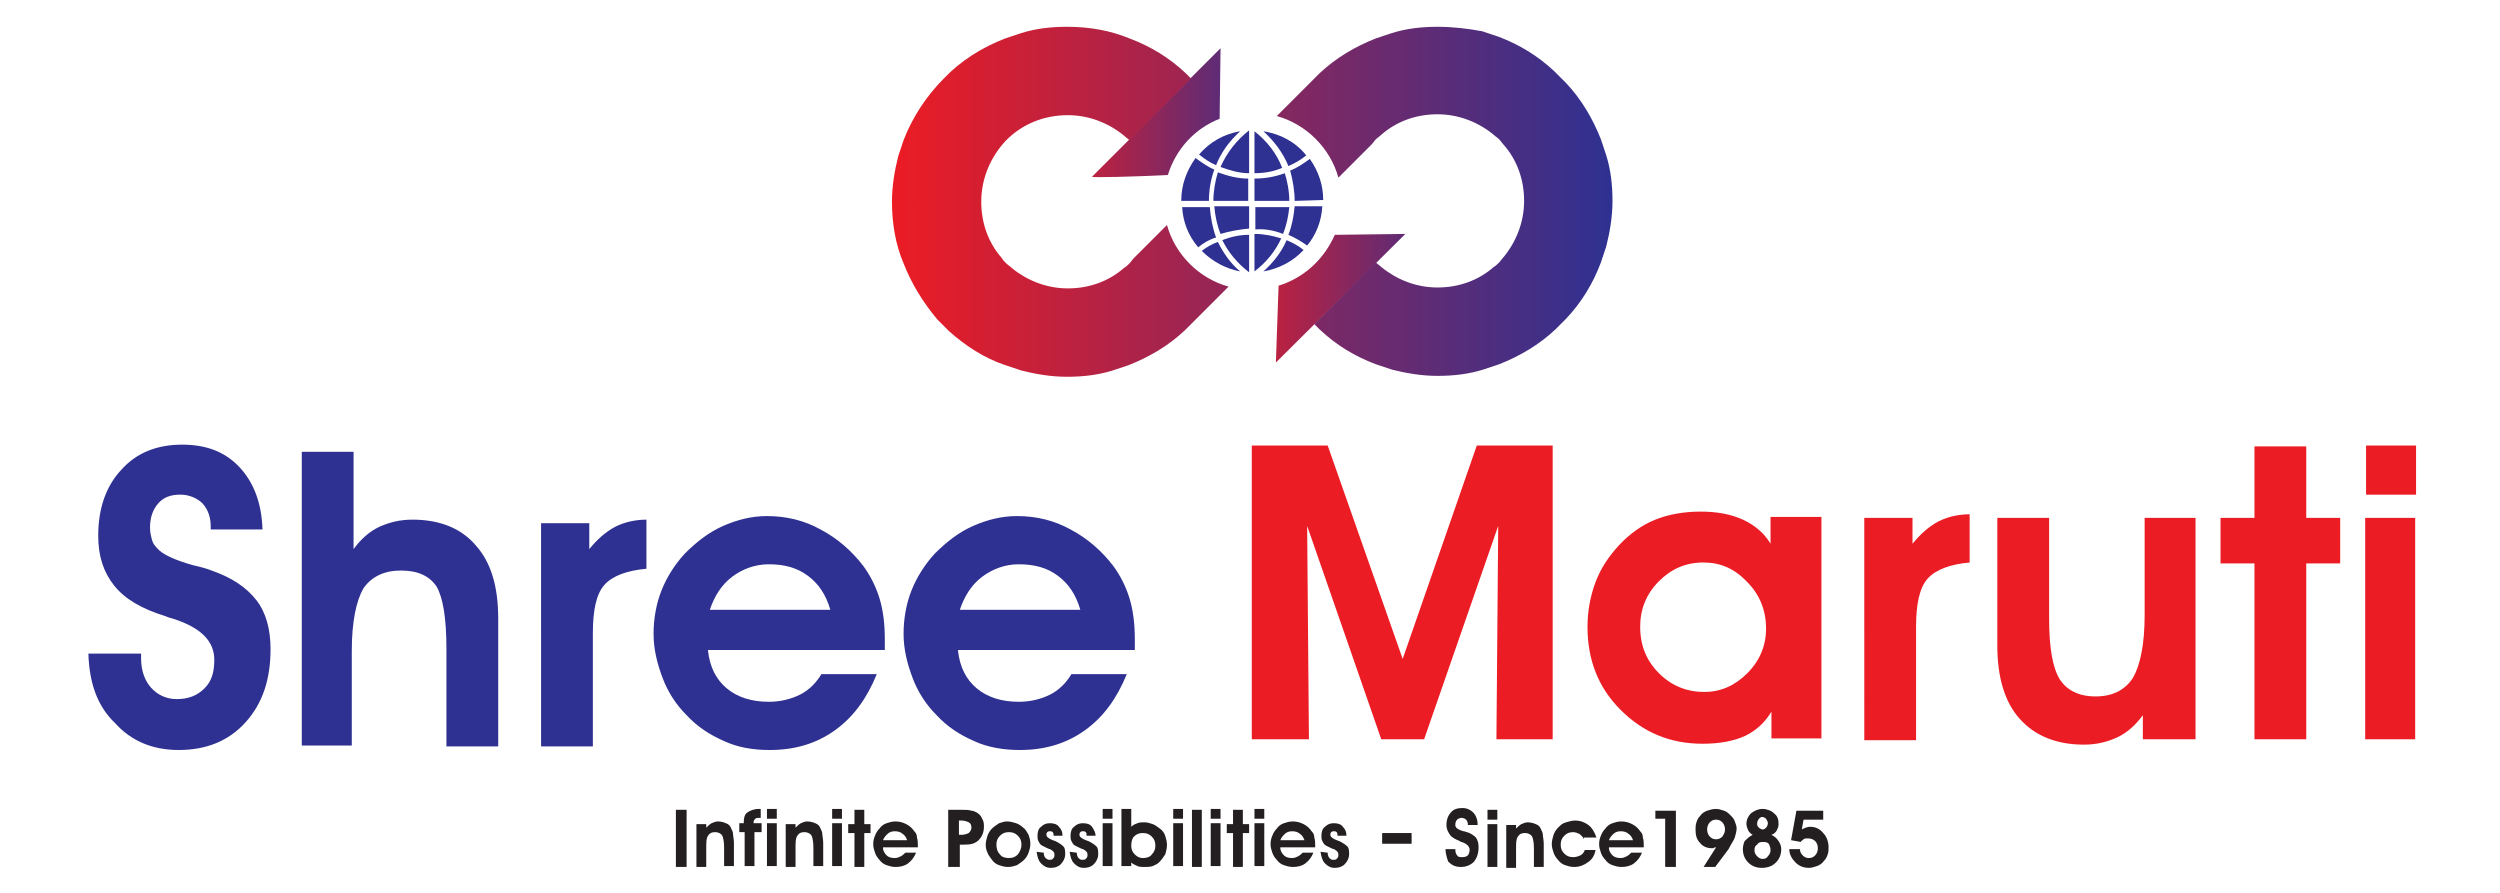 <svg id="Layer_1" xmlns="http://www.w3.org/2000/svg" xmlns:xlink="http://www.w3.org/1999/xlink" x="0px" y="0px" width="280px" height="100px" viewBox="0 0 280 100" xml:space="preserve"><style type="text/css">
                                .st0{fill-rule:evenodd;clip-rule:evenodd;fill:url(#SVGID_1_);}
                                .st1{fill-rule:evenodd;clip-rule:evenodd;fill:url(#SVGID_00000020364387003436675970000017892861738878735766_);}
                                .st2{fill-rule:evenodd;clip-rule:evenodd;fill:url(#SVGID_00000092423491830672181350000000657092266941812646_);}
                                .st3{fill-rule:evenodd;clip-rule:evenodd;fill:#2E3191;}
                                .st4{fill-rule:evenodd;clip-rule:evenodd;fill:#EC1C24;}
                                .st5{fill-rule:evenodd;clip-rule:evenodd;fill:#231F20;}
                            </style><g><linearGradient id="SVGID_1_" gradientUnits="userSpaceOnUse" x1="115.138" y1="12.662" x2="143.946" y2="12.662"><stop offset="0" style="stop-color: rgb(236, 28, 36);"></stop><stop offset="1" style="stop-color: rgb(46, 49, 145);"></stop></linearGradient><path class="st0" d="M122.3,19.8c0.1,0.1,4.6,0,8.5-0.2c0.9-2.9,3-5.2,5.8-6.3l0.1-7.9L122.3,19.8z"></path><linearGradient id="SVGID_00000111876729743347116240000002615504612840999327_" gradientUnits="userSpaceOnUse" x1="135.053" y1="33.372" x2="165.086" y2="33.372"><stop offset="0" style="stop-color: rgb(236, 28, 36);"></stop><stop offset="1" style="stop-color: rgb(46, 49, 145);"></stop></linearGradient><path d=" M143.2,32l-0.3,8.6l14.5-14.4l-7.9,0.1C148.3,29,146.1,31.1,143.2,32z" style="fill-rule: evenodd; clip-rule: evenodd; fill: url(&quot;#SVGID_00000111876729743347116240000002615504612840999327_&quot;);"></path><linearGradient id="SVGID_00000143590691996991997800000004771328163826535581_" gradientUnits="userSpaceOnUse" x1="99.98" y1="22.551" x2="180.516" y2="22.551"><stop offset="0" style="stop-color: rgb(236, 28, 36);"></stop><stop offset="1" style="stop-color: rgb(46, 49, 145);"></stop></linearGradient><path d=" M155.9,3.7c-0.6,0.2-1.2,0.4-1.8,0.6l0,0c-2.3,0.9-4.5,2.2-6.3,3.9l0,0l-0.6,0.6l-0.6,0.6l-3.6,3.6c3.3,0.9,6,3.6,6.9,6.9l3.7-3.7 c0.2-0.2,0.3-0.4,0.5-0.6l0,0l0,0c0.2-0.2,0.4-0.3,0.6-0.5l0,0c1.7-1.5,3.9-2.3,6.3-2.3l0,0c2.4,0,4.6,0.9,6.3,2.3l0,0 c0.2,0.2,0.4,0.3,0.6,0.5l0,0l0,0c0.2,0.2,0.3,0.4,0.5,0.6l0,0c1.5,1.7,2.3,3.9,2.3,6.3l0,0c0,2.4-0.9,4.6-2.3,6.3l0,0l0,0 c-0.2,0.2-0.3,0.4-0.5,0.6l0,0l0,0c-0.2,0.2-0.4,0.4-0.6,0.5l0,0l0,0c-1.7,1.5-3.9,2.3-6.3,2.3l0,0c-2.4,0-4.6-0.9-6.3-2.3l0,0 c-0.2-0.2-0.4-0.3-0.6-0.5l0,0l0,0l-6.9,6.9l0.6,0.6c1.8,1.7,3.9,3,6.3,3.9l0,0c0.6,0.2,1.2,0.4,1.8,0.6l0,0 c1.6,0.4,3.3,0.7,5.1,0.7c1.8,0,3.5-0.2,5.1-0.7l0,0c0.6-0.2,1.2-0.4,1.8-0.6l0,0c2.3-0.9,4.5-2.2,6.3-3.9l0,0l0.6-0.6l0.6-0.6 c1.7-1.8,3-3.9,3.9-6.3l0,0c0.2-0.6,0.4-1.2,0.6-1.8l0,0c0.4-1.6,0.7-3.3,0.7-5.1c0-1.8-0.2-3.5-0.7-5.1l0,0 c-0.2-0.6-0.4-1.2-0.6-1.8l0,0c-0.9-2.3-2.2-4.5-3.9-6.3l0,0l-1.3-1.3c-1.8-1.7-3.9-3-6.3-3.9l0,0c-0.6-0.2-1.2-0.4-1.8-0.6l0,0 C164.4,3.2,162.7,3,161,3l0,0C159.2,3,157.5,3.2,155.9,3.7L155.9,3.7L155.9,3.7z M130.7,25.2l-3.7,3.7c-0.2,0.2-0.3,0.4-0.5,0.6 l0,0l0,0l0,0c-0.2,0.2-0.4,0.4-0.6,0.5l0,0c-1.7,1.5-3.9,2.3-6.3,2.3l0,0c-2.4,0-4.6-0.9-6.3-2.3l0,0c-0.2-0.2-0.4-0.3-0.6-0.5l0,0 l0,0c-0.2-0.2-0.4-0.4-0.5-0.6l0,0c-1.5-1.7-2.3-3.9-2.3-6.3l0,0c0-2.7,1.1-5.1,2.8-6.9l0,0l0,0c1.8-1.8,4.2-2.8,6.9-2.8l0,0 c2.4,0,4.6,0.9,6.3,2.3l0,0c0.2,0.2,0.4,0.3,0.6,0.5l0,0l0,0l6.9-6.9l-0.6-0.6c-1.8-1.7-3.9-3-6.3-3.9l0,0C124.3,3.4,122,3,119.5,3 l0,0c-1.8,0-3.5,0.2-5.1,0.7l0,0c-0.6,0.2-1.2,0.4-1.8,0.6l0,0c-2.6,1-5,2.5-6.9,4.5l0,0c-1.9,1.9-3.5,4.3-4.5,6.9l0,0 c-0.2,0.6-0.4,1.2-0.6,1.8l0,0c-0.4,1.6-0.7,3.3-0.7,5.1l0,0c0,2.4,0.4,4.8,1.3,6.9l0,0c0.9,2.3,2.2,4.4,3.8,6.3l0,0l1.3,1.3 c1.8,1.6,3.9,3,6.3,3.8l0,0c0.6,0.2,1.2,0.4,1.8,0.6l0,0c1.6,0.4,3.3,0.7,5.1,0.7c1.8,0,3.5-0.2,5.1-0.7l0,0 c0.6-0.2,1.2-0.4,1.8-0.6l0,0c2.3-0.9,4.5-2.2,6.3-3.9l0,0l0.6-0.6l4.3-4.3C134.3,31.2,131.6,28.5,130.7,25.2z" style="fill-rule: evenodd; clip-rule: evenodd; fill: url(&quot;#SVGID_00000143590691996991997800000004771328163826535581_&quot;);"></path><path class="st3" d="M134.6,28.1c1.2,1.2,2.7,2,4.3,2.3c-1.1-0.9-1.9-2.1-2.5-3.3C135.8,27.3,135.1,27.7,134.6,28.1L134.6,28.1z  M143.7,26.2c0.4-1,0.6-2,0.7-3l-3.8,0v2.5C141.6,25.6,142.7,25.8,143.7,26.2L143.7,26.2z M143.5,26.7c-1-0.3-1.9-0.5-3-0.5v4.2 C141.8,29.4,142.8,28.2,143.5,26.7L143.5,26.7z M140.5,22.5l3.9,0c0-1.1-0.2-2.1-0.5-3.1c-1.1,0.4-2.2,0.6-3.4,0.6V22.5L140.5,22.5 z M144.3,18.6c0.7-0.3,1.4-0.7,2-1.2c-1.2-1.5-2.9-2.4-4.8-2.7C142.7,15.8,143.7,17.1,144.3,18.6L144.3,18.6z M140.5,19.4v-4.7 c1.4,1.1,2.5,2.5,3.1,4.1C142.7,19.2,141.6,19.4,140.5,19.4L140.5,19.4z M139.9,19.4v-4.8c-1.4,1.1-2.5,2.5-3.2,4.1 C137.8,19.1,138.8,19.4,139.9,19.4L139.9,19.4z M145,22.5c0-1.1-0.2-2.3-0.5-3.4c0.8-0.3,1.5-0.8,2.2-1.3c1,1.4,1.5,3,1.5,4.6 L145,22.5L145,22.5z M146.4,27.5c-0.7-0.5-1.4-0.9-2.1-1.2c0.4-1,0.6-2.1,0.7-3.2l3.1,0C148,24.8,147.4,26.3,146.4,27.5L146.4,27.5 z M141.5,30.4c1.1-1,2-2.1,2.6-3.5c0.7,0.3,1.3,0.6,1.9,1.1C144.8,29.3,143.2,30.1,141.5,30.4L141.5,30.4z M135.4,22.5 c0-1.2,0.2-2.4,0.6-3.5c-0.7-0.3-1.4-0.8-2.1-1.3c-1,1.4-1.6,3-1.6,4.8L135.4,22.5L135.4,22.5z M139.9,22.5l-4,0 c0-1.1,0.2-2.2,0.5-3.2c1.1,0.4,2.2,0.7,3.4,0.7V22.5L139.9,22.5z M136.2,18.5c-0.7-0.3-1.3-0.7-1.9-1.2c1.2-1.4,2.8-2.3,4.6-2.6 C137.7,15.8,136.8,17,136.2,18.5L136.2,18.5z M139.9,30.5c-1.3-1-2.3-2.2-3-3.6c1-0.4,2-0.6,3-0.6V30.5L139.9,30.5z M139.9,25.6 v-2.5l-3.9,0c0.1,1.1,0.3,2.1,0.7,3.1C137.7,25.9,138.8,25.7,139.9,25.6L139.9,25.6z M134.2,27.7c-1.1-1.3-1.7-2.8-1.8-4.5l3.1,0 c0.1,1.2,0.3,2.3,0.7,3.4C135.5,26.8,134.8,27.2,134.2,27.7z"></path><path class="st3" d="M9.9,73.2l5.9,0v0.5c0,1.4,0.4,2.5,1.1,3.3c0.7,0.8,1.7,1.3,2.9,1.3c1.3,0,2.3-0.4,3.1-1.2 c0.8-0.8,1.1-1.8,1.1-3.2c0-2.1-1.5-3.6-4.6-4.6c-0.4-0.1-0.7-0.2-0.9-0.3c-2.6-0.8-4.5-1.9-5.7-3.4c-1.2-1.5-1.8-3.3-1.8-5.6 c0-3.1,0.9-5.6,2.6-7.4c1.7-1.9,4-2.8,6.8-2.8c2.7,0,4.8,0.8,6.4,2.5c1.6,1.7,2.5,4,2.6,7h-5.8v-0.3c0-1.1-0.3-1.9-0.9-2.6 c-0.6-0.6-1.5-1-2.5-1c-1.1,0-1.9,0.3-2.5,1c-0.6,0.7-0.9,1.6-0.9,2.7c0,0.5,0.1,0.9,0.2,1.3c0.1,0.4,0.3,0.7,0.6,1 c0.6,0.7,1.9,1.3,4,1.9c0.9,0.2,1.6,0.4,2.1,0.6c2.3,0.8,3.9,1.9,5,3.3c1.1,1.4,1.6,3.3,1.6,5.5c0,3.4-0.9,6.1-2.8,8.2 c-1.9,2.1-4.4,3.1-7.5,3.1c-2.9,0-5.3-1-7.1-3C10.9,79.1,10,76.5,9.9,73.2L9.9,73.2z M39.6,50.6v10.9c0.8-1.1,1.8-2,2.9-2.5 c1.1-0.5,2.3-0.8,3.7-0.8c3.1,0,5.5,1,7.1,2.9c1.7,1.9,2.5,4.6,2.5,8.2v14.3H50v-11c0-3.4-0.4-5.7-1.1-6.9c-0.8-1.2-2.1-1.8-4-1.8 c-1.9,0-3.3,0.7-4.2,2c-0.8,1.4-1.3,3.7-1.3,7v10.6h-5.6V50.6H39.6L39.6,50.6z M72.4,63.7c-2.2,0.2-3.8,0.8-4.7,1.8 c-0.9,1-1.3,2.8-1.3,5.4v12.7h-5.8V58.6h5.4v2.9c0.9-1.1,1.8-1.9,2.9-2.5c1-0.5,2.2-0.8,3.5-0.8V63.7L72.4,63.7z M93,68.3 c-0.5-1.7-1.3-2.9-2.5-3.8c-1.2-0.9-2.6-1.3-4.4-1.3c-1.5,0-2.9,0.5-4.1,1.4c-1.2,0.9-2,2.2-2.5,3.7H93L93,68.3z M79.3,72.9 c0.2,1.8,0.9,3.2,2.1,4.2c1.2,1,2.8,1.5,4.7,1.5c1.3,0,2.5-0.3,3.5-0.8c1-0.5,1.8-1.3,2.4-2.3h6.2c-1.1,2.7-2.6,4.8-4.7,6.3 c-2.1,1.5-4.5,2.2-7.3,2.2c-1.9,0-3.6-0.3-5.1-1c-1.6-0.7-3-1.6-4.2-2.9c-1.2-1.2-2.1-2.6-2.7-4.2c-0.6-1.6-1-3.2-1-4.9 c0-1.7,0.3-3.4,0.9-4.9c0.6-1.5,1.5-2.9,2.6-4.1c1.3-1.3,2.7-2.4,4.3-3.1c1.6-0.7,3.2-1.1,4.9-1.1c2.2,0,4.2,0.5,6,1.5 c1.9,1,3.5,2.4,4.8,4.1c0.8,1.1,1.4,2.3,1.8,3.6c0.4,1.3,0.6,2.8,0.6,4.6c0,0.1,0,0.3,0,0.6c0,0.3,0,0.5,0,0.6H79.3L79.3,72.9z  M121,68.3c-0.5-1.7-1.3-2.9-2.5-3.8c-1.2-0.9-2.6-1.3-4.4-1.3c-1.5,0-2.9,0.5-4.1,1.4c-1.2,0.9-2,2.2-2.5,3.7H121L121,68.3z  M107.3,72.9c0.2,1.8,0.9,3.2,2.1,4.2c1.2,1,2.8,1.5,4.7,1.5c1.3,0,2.5-0.3,3.5-0.8c1-0.5,1.8-1.3,2.4-2.3h6.2 c-1.1,2.7-2.6,4.8-4.7,6.3c-2.1,1.5-4.5,2.2-7.3,2.2c-1.8,0-3.6-0.3-5.1-1c-1.6-0.7-3-1.6-4.2-2.9c-1.2-1.2-2.1-2.6-2.7-4.2 c-0.6-1.6-1-3.2-1-4.9c0-1.7,0.3-3.4,0.9-4.9c0.6-1.5,1.5-2.9,2.6-4.1c1.3-1.3,2.7-2.4,4.3-3.1c1.6-0.7,3.2-1.1,4.9-1.1 c2.2,0,4.2,0.5,6,1.5c1.9,1,3.5,2.4,4.8,4.1c0.8,1.1,1.4,2.3,1.8,3.6c0.4,1.3,0.6,2.8,0.6,4.6c0,0.1,0,0.3,0,0.6c0,0.3,0,0.5,0,0.6 H107.3z"></path><g><path class="st4" d="M146.6,82.8h-6.4V49.9h8.5l8.4,23.9l8.3-23.9h8.5v32.9h-6.3l0.2-23.9l-8.3,23.9h-4.8l-8.3-23.9L146.6,82.8 L146.6,82.8z M183.7,70.2c0,2.1,0.7,3.8,2.1,5.2c1.4,1.4,3.1,2.1,5.1,2.1c1.8,0,3.4-0.7,4.8-2.1c1.4-1.4,2.1-3.1,2.1-5 c0-2-0.7-3.8-2.1-5.2c-1.4-1.5-3-2.2-4.9-2.2c-2,0-3.6,0.7-5,2.1C184.4,66.5,183.7,68.2,183.7,70.2L183.7,70.2z M198.4,82.8v-3.1 c-0.7,1.2-1.7,2.1-2.9,2.7c-1.3,0.6-2.9,0.9-4.8,0.9c-3.7,0-6.7-1.3-9.2-3.8c-2.5-2.5-3.7-5.6-3.7-9.3c0-1.7,0.3-3.4,0.9-5 c0.6-1.6,1.5-2.9,2.6-4.1c1.2-1.3,2.6-2.3,4.1-2.9c1.5-0.6,3.2-0.9,5.1-0.9c1.8,0,3.4,0.3,4.7,0.9c1.3,0.6,2.4,1.5,3.1,2.7v-3h5.7 v24.8H198.4L198.4,82.8z M220.6,63c-2.2,0.2-3.8,0.8-4.7,1.8c-0.9,1-1.3,2.8-1.3,5.4v12.7h-5.8V58h5.4v2.9 c0.9-1.1,1.8-1.9,2.9-2.5c1-0.5,2.2-0.8,3.5-0.8V63L220.6,63z M240,82.8v-2.7c-0.8,1.1-1.8,2-2.9,2.5c-1.1,0.5-2.3,0.8-3.7,0.8 c-3.1,0-5.5-1-7.2-2.9c-1.7-1.9-2.5-4.7-2.5-8.2V58h5.8v11.2c0,3.4,0.4,5.6,1.2,6.9c0.8,1.2,2.1,1.9,4,1.9c1.9,0,3.3-0.7,4.2-2.1 c0.8-1.4,1.3-3.7,1.3-7V58h5.7v24.8H240L240,82.8z M252.5,82.8V63.1h-3.8V58h3.8v-8h5.8v8h3.8v5.1h-3.8v19.7H252.5L252.5,82.8z  M270.6,55.4h-5.6v-5.5h5.6V55.4L270.6,55.4z M264.9,58h5.6v24.8h-5.6V58L264.9,58z M264.9,82.8V58V82.8z"></path></g></g><g><path class="st5" d="M107.4,97.1h-1.2v-6.4h1.6c0.4,0,0.7,0,1,0.1c0.2,0,0.4,0.1,0.6,0.2c0.3,0.2,0.5,0.4,0.6,0.7 c0.2,0.3,0.2,0.6,0.2,0.9c0,0.6-0.2,1.1-0.6,1.5c-0.4,0.4-0.9,0.5-1.6,0.5h-0.5V97.1L107.4,97.1z M107.4,93.5h0.3 c0.3,0,0.6-0.1,0.8-0.2c0.2-0.2,0.3-0.4,0.3-0.6c0-0.3-0.1-0.5-0.3-0.6c-0.2-0.1-0.5-0.2-0.8-0.2h-0.3V93.5L107.4,93.5z  M148.7,95.5L148.7,95.5c0,0.3,0.1,0.5,0.2,0.6c0.1,0.1,0.2,0.2,0.4,0.2c0.2,0,0.3,0,0.4-0.1c0.1-0.1,0.2-0.2,0.2-0.4 c0-0.1,0-0.3-0.1-0.4c-0.1-0.1-0.2-0.2-0.4-0.3c-0.1,0-0.3-0.1-0.5-0.2c-0.2-0.1-0.4-0.2-0.4-0.2c-0.2-0.1-0.3-0.3-0.4-0.5 c-0.1-0.2-0.1-0.4-0.1-0.6c0-0.4,0.1-0.8,0.4-1c0.3-0.3,0.6-0.4,1-0.4c0.4,0,0.8,0.1,1,0.4c0.3,0.3,0.4,0.6,0.4,1h-1v0 c0-0.2,0-0.3-0.1-0.4c-0.1-0.1-0.2-0.1-0.3-0.1c-0.1,0-0.2,0-0.3,0.1c-0.1,0.1-0.1,0.2-0.1,0.3c0,0.2,0.2,0.4,0.7,0.6 c0.1,0,0.2,0.1,0.3,0.1c0.4,0.2,0.7,0.4,0.9,0.6c0.2,0.2,0.2,0.5,0.2,0.9c0,0.4-0.2,0.8-0.5,1.1c-0.3,0.3-0.7,0.4-1.1,0.4 c-0.5,0-0.8-0.2-1.1-0.5c-0.3-0.3-0.4-0.7-0.5-1.3L148.7,95.5L148.7,95.5z M143.4,95c0,0.3,0.2,0.6,0.4,0.8 c0.2,0.2,0.5,0.3,0.9,0.3c0.3,0,0.5-0.1,0.7-0.2c0.2-0.1,0.4-0.3,0.5-0.4h1.2c-0.2,0.5-0.5,0.9-0.9,1.2c-0.4,0.3-0.9,0.4-1.4,0.4 c-0.4,0-0.7-0.1-1-0.2c-0.3-0.1-0.6-0.3-0.8-0.6c-0.2-0.2-0.4-0.5-0.5-0.8c-0.1-0.3-0.2-0.6-0.2-1c0-0.3,0.1-0.7,0.2-0.9 c0.1-0.3,0.3-0.6,0.5-0.8c0.2-0.3,0.5-0.5,0.8-0.6c0.3-0.1,0.6-0.2,1-0.2c0.4,0,0.8,0.1,1.2,0.3c0.4,0.2,0.7,0.5,0.9,0.8 c0.2,0.2,0.3,0.4,0.3,0.7c0.1,0.3,0.1,0.6,0.1,0.9c0,0,0,0.1,0,0.1c0,0.1,0,0.1,0,0.1H143.4L143.4,95z M146.1,94.1 c-0.1-0.3-0.3-0.6-0.5-0.7c-0.2-0.2-0.5-0.3-0.9-0.3c-0.3,0-0.6,0.1-0.8,0.3c-0.2,0.2-0.4,0.4-0.5,0.7H146.1L146.1,94.1z  M140.5,92.2h1.1v4.8h-1.1V92.2L140.5,92.2z M141.6,91.7h-1.1v-1.1h1.1V91.7L141.6,91.7z M138.1,97.1v-3.8h-0.7v-1h0.7v-1.6h1.1 v1.6h0.7v1h-0.7v3.8H138.1L138.1,97.1z M135.6,92.2h1.1v4.8h-1.1V92.2L135.6,92.2z M136.7,91.7h-1.1v-1.1h1.1V91.7L136.7,91.7z  M133.5,90.7h1.1v6.4h-1.1V90.7L133.5,90.7z M131.4,92.2h1.1v4.8h-1.1V92.2L131.4,92.2z M132.5,91.7h-1.1v-1.1h1.1V91.7L132.5,91.7 z M126.7,92.6c0.2-0.2,0.4-0.3,0.7-0.4c0.2-0.1,0.5-0.1,0.8-0.1c0.3,0,0.6,0.1,0.9,0.2c0.3,0.1,0.5,0.3,0.8,0.5 c0.3,0.2,0.5,0.5,0.6,0.8c0.1,0.3,0.2,0.7,0.2,1c0,0.4-0.1,0.8-0.2,1.1c-0.2,0.3-0.4,0.6-0.7,0.9c-0.2,0.2-0.5,0.3-0.7,0.4 c-0.3,0.1-0.6,0.1-0.9,0.1c-0.3,0-0.6,0-0.8-0.1c-0.2-0.1-0.5-0.2-0.7-0.4v0.4h-1.1v-6.4h1.1V92.6L126.7,92.6z M126.7,94.7 c0,0.4,0.1,0.7,0.4,1c0.3,0.3,0.6,0.4,0.9,0.4c0.4,0,0.8-0.1,1-0.4c0.3-0.3,0.4-0.6,0.4-1c0-0.4-0.1-0.7-0.4-1 c-0.3-0.3-0.6-0.4-1-0.4c-0.4,0-0.7,0.1-1,0.4C126.8,93.9,126.7,94.3,126.7,94.7L126.7,94.7z M123.5,92.2h1.1v4.8h-1.1V92.2 L123.5,92.2z M124.6,91.7h-1.1v-1.1h1.1V91.7L124.6,91.7z M120.6,95.5L120.6,95.5c0,0.3,0.1,0.5,0.2,0.6c0.1,0.1,0.2,0.2,0.4,0.2 c0.2,0,0.3,0,0.4-0.1c0.1-0.1,0.2-0.2,0.2-0.4c0-0.1,0-0.3-0.1-0.4c-0.1-0.1-0.2-0.2-0.4-0.3c-0.1,0-0.3-0.1-0.5-0.2 c-0.2-0.1-0.4-0.2-0.4-0.2c-0.2-0.1-0.3-0.3-0.4-0.5c-0.1-0.2-0.1-0.4-0.1-0.6c0-0.4,0.1-0.8,0.4-1c0.3-0.3,0.6-0.4,1-0.4 c0.4,0,0.8,0.1,1,0.4c0.2,0.3,0.4,0.6,0.4,1h-1v0c0-0.2,0-0.3-0.1-0.4c-0.1-0.1-0.2-0.1-0.3-0.1c-0.1,0-0.2,0-0.3,0.1 c-0.1,0.1-0.1,0.2-0.1,0.3c0,0.2,0.2,0.4,0.7,0.6c0.1,0,0.2,0.1,0.3,0.1c0.4,0.2,0.7,0.4,0.9,0.6c0.2,0.2,0.2,0.5,0.2,0.9 c0,0.4-0.2,0.8-0.5,1.1c-0.3,0.3-0.7,0.4-1.1,0.4c-0.5,0-0.8-0.2-1.1-0.5c-0.3-0.3-0.4-0.7-0.5-1.3L120.6,95.5L120.6,95.5z  M116.9,95.5L116.9,95.5c0,0.3,0.1,0.5,0.2,0.6c0.1,0.1,0.3,0.2,0.4,0.2c0.2,0,0.3,0,0.4-0.1c0.1-0.1,0.2-0.2,0.2-0.4 c0-0.1,0-0.3-0.1-0.4c-0.1-0.1-0.2-0.2-0.4-0.3c-0.1,0-0.3-0.1-0.5-0.2c-0.2-0.1-0.4-0.2-0.4-0.2c-0.2-0.1-0.3-0.3-0.4-0.5 c-0.1-0.2-0.1-0.4-0.1-0.6c0-0.4,0.1-0.8,0.4-1c0.3-0.3,0.6-0.4,1-0.4c0.4,0,0.8,0.1,1,0.4c0.3,0.3,0.4,0.6,0.4,1h-1v0 c0-0.2,0-0.3-0.1-0.4c-0.1-0.1-0.2-0.1-0.3-0.1c-0.1,0-0.2,0-0.3,0.1c-0.1,0.1-0.1,0.2-0.1,0.3c0,0.2,0.2,0.4,0.7,0.6 c0.1,0,0.2,0.1,0.3,0.1c0.4,0.2,0.7,0.4,0.9,0.6c0.2,0.2,0.2,0.5,0.2,0.9c0,0.4-0.2,0.8-0.5,1.1c-0.3,0.3-0.7,0.4-1.1,0.4 c-0.5,0-0.8-0.2-1.1-0.5c-0.3-0.3-0.4-0.7-0.5-1.3L116.9,95.5L116.9,95.5z M110.4,94.6c0-0.3,0.1-0.7,0.2-1 c0.1-0.3,0.3-0.6,0.5-0.8c0.2-0.2,0.5-0.4,0.8-0.6c0.3-0.1,0.6-0.2,0.9-0.2c0.3,0,0.7,0.1,1,0.2c0.3,0.1,0.6,0.3,0.8,0.5 c0.3,0.2,0.4,0.5,0.6,0.8c0.1,0.3,0.2,0.6,0.2,1c0,0.4-0.1,0.7-0.2,1c-0.1,0.3-0.3,0.6-0.5,0.8c-0.2,0.2-0.5,0.4-0.8,0.6 c-0.3,0.1-0.6,0.2-1,0.2c-0.4,0-0.7-0.1-1-0.2c-0.3-0.1-0.6-0.3-0.8-0.6c-0.2-0.3-0.4-0.5-0.5-0.8C110.5,95.3,110.4,95,110.4,94.6 L110.4,94.6z M111.6,94.6c0,0.4,0.1,0.8,0.4,1.1c0.2,0.3,0.6,0.4,1,0.4c0.4,0,0.7-0.1,1-0.4c0.2-0.3,0.4-0.6,0.4-1.1 c0-0.4-0.1-0.7-0.4-1c-0.3-0.3-0.6-0.4-1-0.4c-0.4,0-0.7,0.1-1,0.4C111.7,93.9,111.6,94.2,111.6,94.6L111.6,94.6z M98.9,95 c0,0.3,0.2,0.6,0.4,0.8c0.2,0.2,0.5,0.3,0.9,0.3c0.3,0,0.5-0.1,0.7-0.2c0.2-0.1,0.4-0.3,0.5-0.4h1.2c-0.2,0.5-0.5,0.9-0.9,1.2 c-0.4,0.3-0.9,0.4-1.4,0.4c-0.4,0-0.7-0.1-1-0.2c-0.3-0.1-0.6-0.3-0.8-0.6c-0.2-0.2-0.4-0.5-0.5-0.8c-0.1-0.3-0.2-0.6-0.2-1 c0-0.3,0.1-0.7,0.2-0.9c0.1-0.3,0.3-0.6,0.5-0.8c0.2-0.3,0.5-0.5,0.8-0.6c0.3-0.1,0.6-0.2,1-0.2c0.4,0,0.8,0.1,1.2,0.3 c0.4,0.2,0.7,0.5,0.9,0.8c0.2,0.2,0.3,0.4,0.3,0.7c0.1,0.3,0.1,0.6,0.1,0.9c0,0,0,0.1,0,0.1c0,0.1,0,0.1,0,0.1H98.9L98.9,95z  M101.6,94.1c-0.1-0.3-0.3-0.6-0.5-0.7c-0.2-0.2-0.5-0.3-0.9-0.3c-0.3,0-0.6,0.1-0.8,0.3c-0.2,0.2-0.4,0.4-0.5,0.7H101.6 L101.6,94.1z M95.7,97.1v-3.8h-0.7v-1h0.7v-1.6h1.1v1.6h0.7v1h-0.7v3.8H95.7L95.7,97.1z M93.2,92.2h1.1v4.8h-1.1V92.2L93.2,92.2z  M94.3,91.7h-1.1v-1.1h1.1V91.7L94.3,91.7z M89.1,92.2v0.5c0.2-0.2,0.4-0.4,0.6-0.5c0.2-0.1,0.5-0.2,0.7-0.2c0.3,0,0.7,0.1,0.9,0.2 c0.3,0.1,0.5,0.3,0.6,0.6c0.1,0.2,0.2,0.4,0.2,0.6c0,0.2,0.1,0.6,0.1,1v2.6h-1.1v-2.1c0-0.6-0.1-1.1-0.2-1.3 c-0.1-0.2-0.4-0.4-0.8-0.4c-0.4,0-0.6,0.1-0.8,0.4c-0.2,0.3-0.2,0.7-0.2,1.4v2.1H88v-4.8H89.1L89.1,92.2z M85.9,92.2H87v4.8h-1.1 V92.2L85.9,92.2z M87,91.7h-1.1v-1.1H87V91.7L87,91.7z M85.3,92.2v1h-0.8v3.8h-1.1v-3.8h-0.6v-1h0.5v-0.1c0-0.5,0.1-0.9,0.4-1.1 c0.3-0.2,0.7-0.4,1.3-0.4c0,0,0.1,0,0.1,0c0.1,0,0.1,0,0.1,0v1h-0.1c-0.3,0-0.4,0-0.5,0.1c-0.1,0.1-0.2,0.2-0.2,0.4v0.1H85.3 L85.3,92.2z M79.1,92.2v0.5c0.2-0.2,0.4-0.4,0.6-0.5c0.2-0.1,0.5-0.2,0.7-0.2c0.3,0,0.7,0.1,0.9,0.2c0.3,0.1,0.5,0.3,0.6,0.6 c0.1,0.2,0.2,0.4,0.2,0.6c0,0.2,0.1,0.6,0.1,1v2.6h-1.1v-2.1c0-0.6-0.1-1.1-0.2-1.3c-0.1-0.2-0.4-0.4-0.8-0.4 c-0.4,0-0.6,0.1-0.8,0.4c-0.2,0.3-0.2,0.7-0.2,1.4v2.1H78v-4.8H79.1L79.1,92.2z M75.7,90.7h1.2v6.4h-1.2V90.7z"></path><path class="st5" d="M204.2,90.7v1.1H202l-0.2,1.1c0.1-0.1,0.3-0.1,0.4-0.2c0.1,0,0.3-0.1,0.5-0.1c0.6,0,1.1,0.2,1.5,0.7 c0.4,0.4,0.6,1,0.6,1.6c0,0.3,0,0.5-0.1,0.8c-0.1,0.3-0.2,0.5-0.4,0.7c-0.2,0.3-0.5,0.5-0.8,0.6c-0.3,0.1-0.6,0.2-0.9,0.2 c-0.6,0-1.1-0.2-1.5-0.6c-0.4-0.4-0.7-0.9-0.7-1.5h1.2c0,0.3,0.1,0.5,0.3,0.7c0.2,0.2,0.4,0.3,0.7,0.3c0.3,0,0.5-0.1,0.7-0.3 c0.2-0.2,0.3-0.5,0.3-0.8c0-0.3-0.1-0.6-0.3-0.8c-0.2-0.2-0.5-0.3-0.8-0.3c-0.2,0-0.4,0-0.5,0.1c-0.1,0.1-0.3,0.2-0.3,0.3l-1.1-0.2 l0.6-3.3H204.2L204.2,90.7z M196.3,93.5c-0.2-0.1-0.4-0.3-0.5-0.5c-0.1-0.2-0.2-0.5-0.2-0.7c0-0.5,0.2-0.9,0.5-1.2 c0.4-0.3,0.8-0.5,1.3-0.5c0.5,0,1,0.2,1.3,0.5c0.4,0.3,0.5,0.7,0.5,1.2c0,0.3-0.1,0.5-0.2,0.7c-0.1,0.2-0.3,0.4-0.6,0.5 c0.4,0.2,0.6,0.4,0.8,0.7c0.2,0.3,0.3,0.6,0.3,0.9c0,0.6-0.2,1.1-0.6,1.5c-0.4,0.4-0.9,0.6-1.6,0.6c-0.6,0-1.1-0.2-1.5-0.6 c-0.4-0.4-0.6-0.9-0.6-1.5c0-0.3,0.1-0.7,0.2-0.9C195.6,94,195.9,93.7,196.3,93.5L196.3,93.5z M196.5,95.2c0,0.3,0.1,0.5,0.3,0.7 c0.2,0.2,0.4,0.3,0.6,0.3c0.3,0,0.5-0.1,0.6-0.3c0.2-0.2,0.3-0.4,0.3-0.7c0-0.3-0.1-0.5-0.2-0.7c-0.2-0.2-0.4-0.2-0.7-0.2 c-0.3,0-0.5,0.1-0.6,0.3C196.6,94.7,196.5,94.9,196.5,95.2L196.5,95.2z M196.8,92.3c0,0.2,0.1,0.3,0.2,0.4c0.1,0.1,0.3,0.2,0.4,0.2 c0.2,0,0.3-0.1,0.4-0.2c0.1-0.1,0.2-0.3,0.2-0.5c0-0.2-0.1-0.3-0.2-0.5c-0.1-0.1-0.3-0.2-0.4-0.2c-0.2,0-0.3,0.1-0.4,0.2 C196.8,92,196.8,92.1,196.8,92.3L196.8,92.3z M192.1,97.1h-1.3l1.4-2.2c-0.1,0-0.2,0-0.3,0.1c-0.1,0-0.1,0-0.2,0 c-0.5,0-1-0.2-1.3-0.6c-0.4-0.4-0.5-0.9-0.5-1.5c0-0.2,0-0.5,0.1-0.8c0.1-0.3,0.2-0.5,0.4-0.7c0.2-0.3,0.5-0.5,0.8-0.6 c0.3-0.1,0.6-0.2,1-0.2c0.3,0,0.6,0.1,0.9,0.2c0.3,0.1,0.5,0.3,0.7,0.5c0.2,0.2,0.4,0.4,0.5,0.7c0.1,0.3,0.2,0.5,0.2,0.8 c0,0.3-0.1,0.6-0.2,1c-0.1,0.3-0.4,0.7-0.7,1.3L192.1,97.1L192.1,97.1z M193.2,92.9c0-0.3-0.1-0.6-0.3-0.8 c-0.2-0.2-0.4-0.3-0.7-0.3c-0.3,0-0.5,0.1-0.7,0.3c-0.2,0.2-0.3,0.5-0.3,0.8c0,0.3,0.1,0.6,0.3,0.8c0.2,0.2,0.4,0.3,0.7,0.3 c0.3,0,0.5-0.1,0.7-0.3C193.1,93.4,193.2,93.2,193.2,92.9L193.2,92.9z M187.7,97.1h-1.2v-5.4h-1.1v-0.9h2.3V97.1L187.7,97.1z  M180.2,95c0,0.3,0.2,0.6,0.4,0.8c0.2,0.2,0.5,0.3,0.9,0.3c0.3,0,0.5-0.1,0.7-0.2c0.2-0.1,0.4-0.3,0.5-0.4h1.2 c-0.2,0.5-0.5,0.9-0.9,1.2c-0.4,0.3-0.9,0.4-1.4,0.4c-0.4,0-0.7-0.1-1-0.2c-0.3-0.1-0.6-0.3-0.8-0.6c-0.2-0.2-0.4-0.5-0.5-0.8 c-0.1-0.3-0.2-0.6-0.2-1c0-0.3,0.1-0.7,0.2-0.9c0.1-0.3,0.3-0.6,0.5-0.8c0.2-0.3,0.5-0.5,0.8-0.6c0.3-0.1,0.6-0.2,1-0.2 c0.4,0,0.8,0.1,1.2,0.3c0.4,0.2,0.7,0.5,0.9,0.8c0.2,0.2,0.3,0.4,0.3,0.7c0.1,0.3,0.1,0.6,0.1,0.9c0,0,0,0.1,0,0.1 c0,0.1,0,0.1,0,0.1H180.2L180.2,95z M182.9,94.1c-0.1-0.3-0.3-0.6-0.5-0.7c-0.2-0.2-0.5-0.3-0.9-0.3c-0.3,0-0.6,0.1-0.8,0.3 c-0.2,0.2-0.4,0.4-0.5,0.7H182.9L182.9,94.1z M177.4,94c-0.1-0.3-0.3-0.4-0.5-0.6c-0.2-0.1-0.5-0.2-0.7-0.2c-0.4,0-0.7,0.1-1,0.4 c-0.3,0.3-0.4,0.6-0.4,1c0,0.4,0.1,0.7,0.4,1c0.3,0.3,0.6,0.4,1,0.4c0.3,0,0.6-0.1,0.8-0.2c0.2-0.1,0.4-0.3,0.5-0.6h1.2 c-0.1,0.6-0.4,1.1-0.9,1.4c-0.4,0.3-0.9,0.5-1.5,0.5c-0.4,0-0.7-0.1-1-0.2c-0.3-0.1-0.6-0.3-0.8-0.6c-0.2-0.2-0.4-0.5-0.5-0.8 c-0.1-0.3-0.2-0.6-0.2-1c0-0.3,0.1-0.7,0.2-1c0.1-0.3,0.3-0.6,0.5-0.8c0.3-0.3,0.5-0.5,0.9-0.6c0.3-0.1,0.7-0.2,1-0.2 c0.6,0,1.1,0.2,1.5,0.5c0.4,0.3,0.7,0.8,0.9,1.4H177.4L177.4,94z M169.8,92.3v0.5c0.2-0.2,0.4-0.4,0.6-0.5c0.2-0.1,0.5-0.2,0.7-0.2 c0.3,0,0.7,0.1,0.9,0.2c0.3,0.1,0.5,0.3,0.6,0.6c0.1,0.2,0.2,0.4,0.2,0.6c0,0.2,0.1,0.6,0.1,1v2.6h-1.1v-2.1c0-0.6-0.1-1.1-0.2-1.3 c-0.1-0.2-0.4-0.4-0.8-0.4c-0.4,0-0.6,0.1-0.8,0.4c-0.2,0.3-0.2,0.7-0.2,1.4v2.1h-1.1v-4.8H169.8L169.8,92.3z M166.6,92.3h1.1v4.8 h-1.1V92.3L166.6,92.3z M167.7,91.8h-1.1v-1.1h1.1V91.8L167.7,91.8z M161.9,95.1l1.1,0v0.1c0,0.3,0.1,0.5,0.2,0.6 c0.1,0.2,0.3,0.2,0.6,0.2c0.3,0,0.5-0.1,0.6-0.2c0.1-0.1,0.2-0.4,0.2-0.6c0-0.4-0.3-0.7-0.9-0.9c-0.1,0-0.1,0-0.2-0.1 c-0.5-0.2-0.9-0.4-1.1-0.7c-0.2-0.3-0.4-0.6-0.4-1.1c0-0.6,0.2-1.1,0.5-1.4c0.3-0.4,0.8-0.5,1.3-0.5c0.5,0,0.9,0.2,1.2,0.5 c0.3,0.3,0.5,0.8,0.5,1.4h-1.1v-0.1c0-0.2-0.1-0.4-0.2-0.5c-0.1-0.1-0.3-0.2-0.5-0.2c-0.2,0-0.4,0.1-0.5,0.2 c-0.1,0.1-0.2,0.3-0.2,0.5c0,0.1,0,0.2,0,0.2c0,0.1,0.1,0.1,0.1,0.2c0.1,0.1,0.4,0.3,0.8,0.4c0.2,0,0.3,0.1,0.4,0.1 c0.4,0.1,0.8,0.4,1,0.6c0.2,0.3,0.3,0.6,0.3,1.1c0,0.7-0.2,1.2-0.5,1.6c-0.4,0.4-0.9,0.6-1.5,0.6c-0.6,0-1-0.2-1.4-0.6 C162.1,96.2,161.9,95.7,161.9,95.1z"></path><rect x="154.8" y="93.3" class="st5" width="3.3" height="1.2"></rect></g></svg>